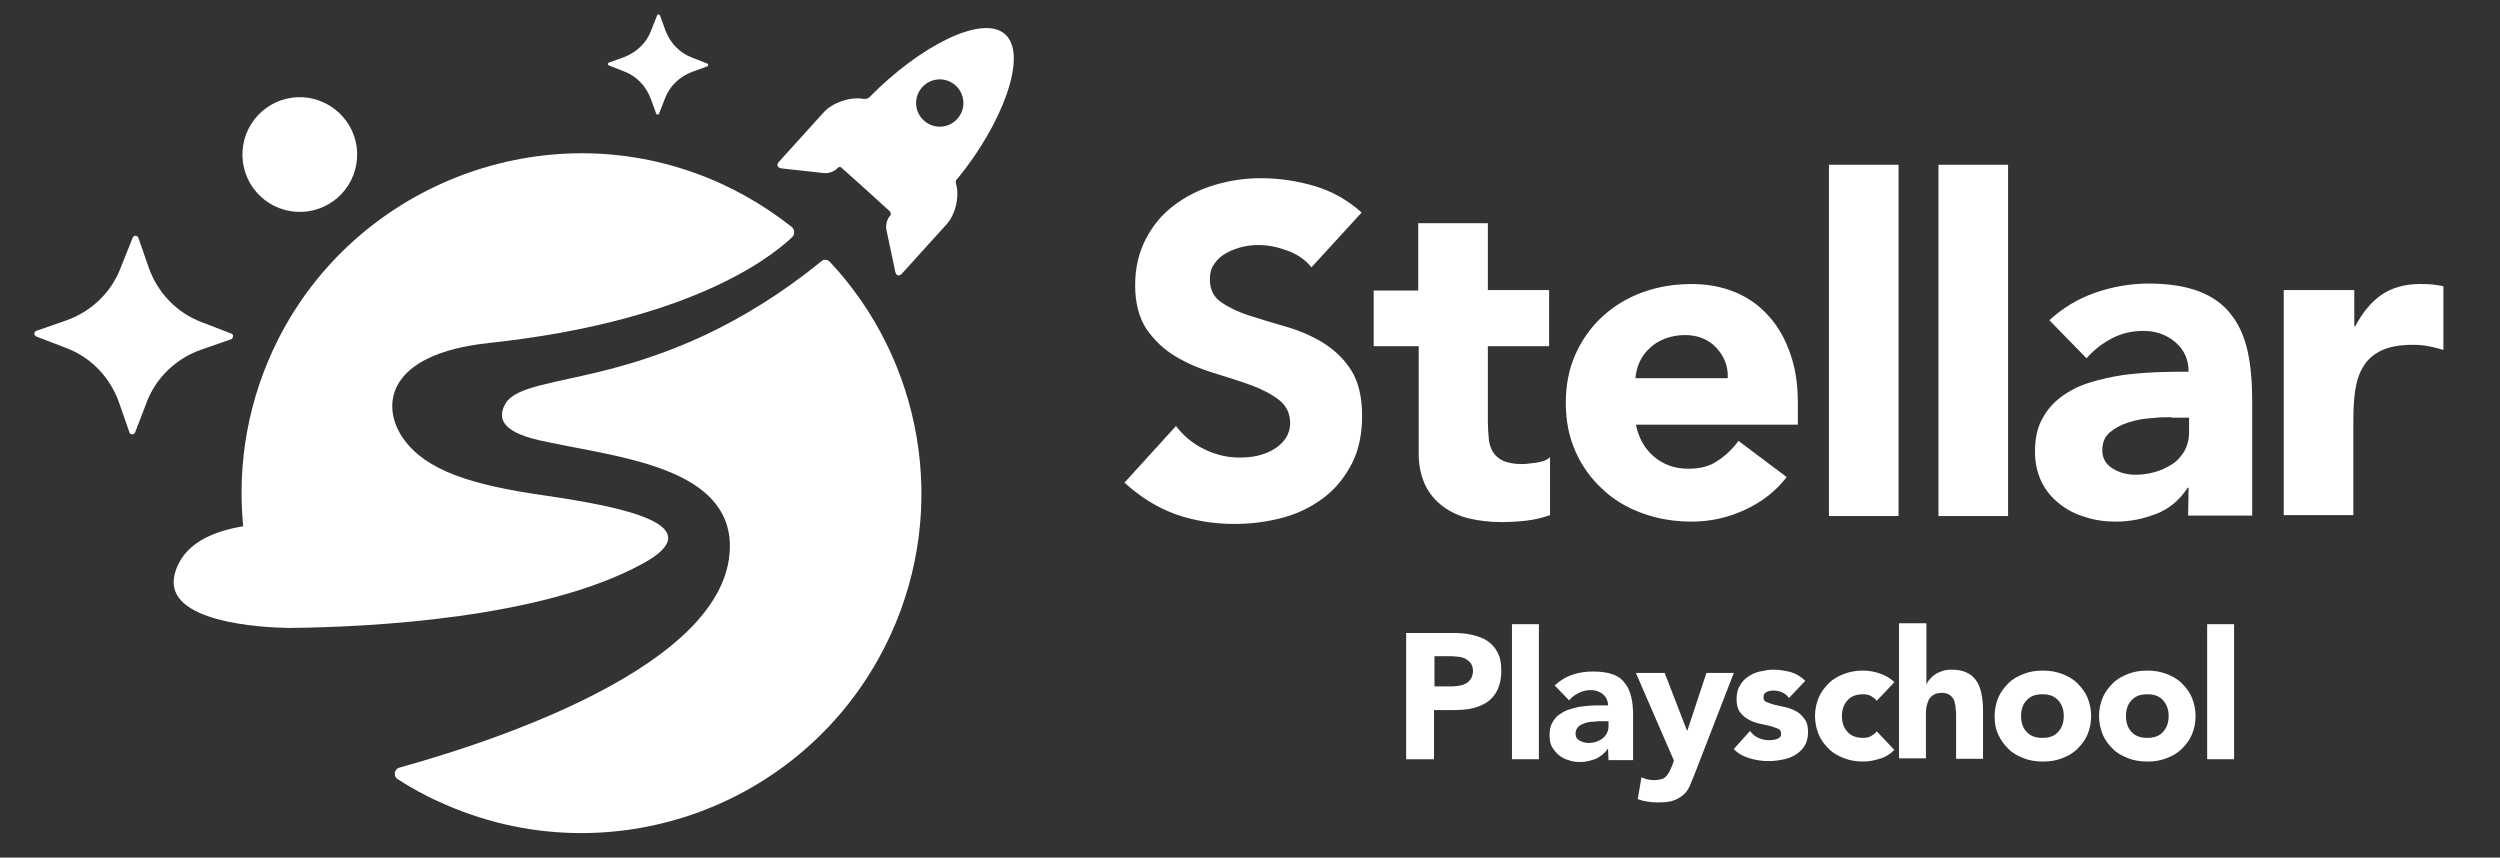 <svg xmlns="http://www.w3.org/2000/svg" xmlns:xlink="http://www.w3.org/1999/xlink" id="Layer_1" x="0px" y="0px" viewBox="0 0 538.7 184.8" style="enable-background:new 0 0 538.7 184.8;" xml:space="preserve"><rect x="0" y="0" width="538.7" height="184.8" fill="#333333" stroke="none"/><style type="text/css">	.st0{fill:#FFFFFF;}</style><g>	<g>		<path class="st0" d="M282.6,57.6c-1.3-1.6-3-2.8-5.2-3.6s-4.2-1.2-6.2-1.2c-1.1,0-2.3,0.1-3.5,0.4c-1.2,0.3-2.3,0.7-3.4,1.3   s-1.9,1.3-2.6,2.3c-0.7,0.9-1,2.1-1,3.4c0,2.1,0.8,3.8,2.4,4.9s3.6,2.1,6.1,2.9s5.1,1.6,7.9,2.4s5.4,1.9,7.9,3.4   c2.4,1.5,4.5,3.4,6.1,5.9s2.4,5.8,2.4,9.9c0,3.9-0.7,7.4-2.2,10.3s-3.5,5.4-6,7.3s-5.4,3.4-8.7,4.3c-3.3,0.9-6.8,1.4-10.5,1.4   c-4.6,0-8.9-0.7-12.8-2.1c-3.9-1.4-7.6-3.7-11-6.8l11.1-12.2c1.6,2.1,3.6,3.8,6.1,5c2.4,1.2,5,1.8,7.6,1.8c1.3,0,2.6-0.1,3.9-0.4   s2.5-0.8,3.5-1.4s1.9-1.4,2.5-2.3s1-2,1-3.3c0-2.1-0.8-3.8-2.5-5.1c-1.6-1.2-3.7-2.3-6.2-3.2c-2.5-0.9-5.1-1.7-8-2.6s-5.5-2-8-3.5   s-4.5-3.4-6.2-5.8c-1.6-2.4-2.5-5.6-2.5-9.5c0-3.8,0.8-7.1,2.3-10s3.5-5.3,6-7.2s5.4-3.4,8.7-4.4c3.3-1,6.6-1.5,10.1-1.5   c4,0,7.9,0.6,11.6,1.7c3.7,1.1,7.1,3,10.1,5.7L282.6,57.6z"></path>		<path class="st0" d="M333.8,74.6h-13.2v16.2c0,1.3,0.1,2.6,0.2,3.7s0.4,2.1,0.9,2.9s1.2,1.4,2.2,1.9c1,0.4,2.3,0.7,3.9,0.7   c0.8,0,1.9-0.1,3.2-0.3c1.3-0.2,2.3-0.5,3-1.2V111c-1.7,0.6-3.4,1-5.2,1.2c-1.8,0.2-3.6,0.3-5.3,0.3c-2.5,0-4.9-0.3-7-0.8   s-4-1.4-5.6-2.6s-2.9-2.7-3.8-4.6s-1.4-4.1-1.4-6.8V74.6H296v-12h9.6V48.1h15v14.4h13.2L333.8,74.6L333.8,74.6z"></path>		<path class="st0" d="M385,102.8c-2.4,3.1-5.4,5.4-9.1,7.1s-7.5,2.5-11.4,2.5c-3.7,0-7.3-0.6-10.6-1.8c-3.3-1.2-6.2-2.9-8.6-5.2   c-2.4-2.2-4.4-4.9-5.8-8.1c-1.4-3.1-2.1-6.6-2.1-10.5s0.7-7.4,2.1-10.5s3.3-5.8,5.8-8.1c2.4-2.2,5.3-4,8.6-5.2   c3.3-1.2,6.8-1.8,10.6-1.8c3.5,0,6.6,0.6,9.5,1.8c2.8,1.2,5.2,2.9,7.2,5.2c2,2.2,3.5,4.9,4.6,8.1c1.1,3.1,1.6,6.6,1.6,10.5v4.7   h-34.9c0.6,2.9,1.9,5.2,3.9,6.9c2,1.7,4.5,2.6,7.4,2.6c2.5,0,4.6-0.5,6.3-1.7c1.7-1.1,3.2-2.5,4.5-4.3L385,102.8z M372.3,81.4   c0.1-2.5-0.8-4.7-2.5-6.5s-4-2.7-6.7-2.7c-1.7,0-3.1,0.3-4.4,0.8s-2.4,1.2-3.3,2.1c-0.9,0.8-1.6,1.8-2.1,2.9s-0.8,2.3-0.9,3.5   h19.9V81.4z"></path>		<path class="st0" d="M394.1,35.5h15v75.7h-15V35.5z"></path>		<path class="st0" d="M417.7,35.5h15v75.7h-15V35.5z"></path>		<path class="st0" d="M471.6,105.1h-0.2c-1.7,2.6-3.9,4.5-6.7,5.6c-2.8,1.1-5.7,1.7-8.8,1.7c-2.3,0-4.5-0.3-6.6-1   c-2.1-0.6-4-1.6-5.6-2.9s-2.9-2.8-3.8-4.7c-0.9-1.9-1.4-4-1.4-6.5c0-2.8,0.5-5.2,1.6-7.1c1-1.9,2.4-3.5,4.2-4.8   c1.8-1.3,3.8-2.3,6.1-3c2.3-0.7,4.6-1.2,7.1-1.6c2.4-0.3,4.9-0.5,7.3-0.6s4.7-0.1,6.8-0.1c0-2.7-1-4.8-2.9-6.4s-4.2-2.4-6.8-2.4   c-2.5,0-4.7,0.5-6.8,1.6c-2,1-3.9,2.5-5.5,4.3l-8-8.2c2.8-2.6,6.1-4.6,9.8-5.9c3.7-1.3,7.6-2,11.6-2c4.4,0,8,0.6,10.9,1.7   c2.8,1.1,5.1,2.7,6.8,4.9c1.7,2.1,2.9,4.8,3.6,7.9s1,6.7,1,10.8v24.7h-13.8L471.6,105.1L471.6,105.1z M467.9,89.9   c-1.1,0-2.6,0-4.3,0.2c-1.7,0.1-3.3,0.4-4.9,0.9s-2.9,1.2-4,2.1S453,95.3,453,97c0,1.8,0.8,3.1,2.3,4s3.1,1.3,4.8,1.3   c1.5,0,2.9-0.2,4.3-0.6s2.6-1,3.7-1.7s1.9-1.7,2.6-2.8c0.6-1.1,1-2.5,1-4V90h-3.8V89.9z"></path>		<path class="st0" d="M492.3,62.5h15v7.8h0.2c1.6-3,3.5-5.3,5.7-6.8c2.2-1.5,5-2.3,8.3-2.3c0.9,0,1.7,0,2.6,0.1   c0.9,0.1,1.7,0.2,2.4,0.4v13.7c-1.1-0.3-2.1-0.6-3.2-0.8c-1-0.2-2.1-0.3-3.3-0.3c-2.9,0-5.1,0.4-6.8,1.2c-1.7,0.8-3,1.9-3.9,3.4   c-0.9,1.4-1.5,3.2-1.8,5.2s-0.4,4.2-0.4,6.6V111h-15V62.5H492.3z"></path>	</g>	<g>		<path class="st0" d="M303.1,136.4h10.1c1.4,0,2.7,0.1,4,0.4c1.3,0.3,2.4,0.7,3.3,1.3s1.7,1.5,2.2,2.5c0.6,1.1,0.8,2.4,0.8,4   s-0.3,2.9-0.8,4s-1.2,1.9-2.1,2.6c-0.9,0.6-2,1.1-3.2,1.4c-1.2,0.3-2.6,0.4-4,0.4H309v10.6h-6v-27.2H303.1z M309.1,147.9h4   c0.5,0,1.1-0.1,1.6-0.2c0.5-0.1,1-0.3,1.3-0.5c0.4-0.2,0.7-0.6,1-1c0.2-0.4,0.4-1,0.4-1.6c0-0.7-0.2-1.3-0.5-1.7s-0.7-0.7-1.2-1   c-0.5-0.2-1.1-0.4-1.7-0.4c-0.6-0.1-1.2-0.1-1.8-0.1h-3.1L309.1,147.9L309.1,147.9z"></path>		<path class="st0" d="M325.8,134.5h5.8v29.1h-5.8V134.5z"></path>		<path class="st0" d="M346.5,161.3L346.5,161.3c-0.7,1-1.6,1.7-2.6,2.2c-1.1,0.4-2.2,0.7-3.4,0.7c-0.9,0-1.7-0.1-2.5-0.4   c-0.8-0.2-1.5-0.6-2.1-1.1s-1.1-1.1-1.5-1.8s-0.5-1.6-0.5-2.5c0-1.1,0.2-2,0.6-2.7s0.9-1.4,1.6-1.8c0.7-0.5,1.5-0.9,2.3-1.1   c0.9-0.3,1.8-0.5,2.7-0.6c0.9-0.1,1.9-0.2,2.8-0.2s1.8,0,2.6,0c0-1-0.4-1.8-1.1-2.4c-0.7-0.6-1.6-0.9-2.6-0.9   c-0.9,0-1.8,0.2-2.6,0.6c-0.8,0.4-1.5,0.9-2.1,1.6l-3.1-3.2c1.1-1,2.3-1.8,3.8-2.3c1.4-0.5,2.9-0.7,4.5-0.7c1.7,0,3.1,0.2,4.2,0.6   c1.1,0.4,2,1,2.6,1.9c0.7,0.8,1.1,1.8,1.4,3s0.4,2.6,0.4,4.1v9.5h-5.3L346.5,161.3L346.5,161.3z M345.1,155.4c-0.4,0-1,0-1.6,0.1   c-0.7,0-1.3,0.1-1.9,0.3s-1.1,0.4-1.5,0.8c-0.4,0.4-0.6,0.9-0.6,1.5c0,0.7,0.3,1.2,0.9,1.5s1.2,0.5,1.8,0.5c0.6,0,1.1-0.1,1.6-0.2   c0.5-0.2,1-0.4,1.4-0.7s0.7-0.6,1-1.1c0.2-0.4,0.4-0.9,0.4-1.5v-1.2L345.1,155.4L345.1,155.4z"></path>		<path class="st0" d="M365.2,166.7c-0.4,1-0.8,1.9-1.1,2.7c-0.4,0.8-0.8,1.4-1.4,1.9s-1.3,0.9-2.1,1.2c-0.8,0.3-2,0.4-3.4,0.4   c-1.5,0-2.9-0.2-4.3-0.7l0.8-4.7c0.9,0.4,1.8,0.6,2.7,0.6c0.6,0,1.2-0.1,1.6-0.2c0.4-0.1,0.7-0.3,1-0.6s0.5-0.6,0.7-1   s0.4-0.8,0.6-1.3l0.4-1.1l-8.2-18.9h6.2l4.8,12.4h0.1l4.1-12.4h5.9L365.2,166.7z"></path>		<path class="st0" d="M385.5,150.4c-0.8-1.1-2-1.6-3.4-1.6c-0.5,0-1,0.1-1.4,0.3c-0.5,0.2-0.7,0.6-0.7,1.2c0,0.5,0.2,0.8,0.7,1   s1.1,0.4,1.8,0.6c0.7,0.2,1.5,0.3,2.3,0.5s1.6,0.5,2.3,0.9c0.7,0.4,1.3,1,1.8,1.7s0.7,1.6,0.7,2.8s-0.3,2.2-0.8,3s-1.2,1.4-2,1.9   s-1.7,0.8-2.8,1c-1,0.2-2,0.3-3,0.3c-1.3,0-2.6-0.2-4-0.6c-1.3-0.4-2.5-1-3.4-2l3.5-3.9c0.5,0.7,1.1,1.2,1.8,1.5   c0.7,0.3,1.4,0.5,2.3,0.5c0.7,0,1.3-0.1,1.8-0.3s0.8-0.5,0.8-1.1c0-0.5-0.2-0.9-0.7-1.1c-0.5-0.2-1.1-0.4-1.8-0.6   c-0.7-0.2-1.5-0.3-2.3-0.5s-1.6-0.5-2.3-0.9c-0.7-0.4-1.3-0.9-1.8-1.6c-0.5-0.7-0.7-1.6-0.7-2.8c0-1.1,0.2-2.1,0.7-2.8   c0.4-0.8,1-1.5,1.8-2c0.7-0.5,1.6-0.9,2.5-1.1c1-0.2,1.9-0.4,2.9-0.4c1.2,0,2.5,0.2,3.7,0.5c1.3,0.4,2.3,1,3.2,1.9L385.5,150.4z"></path>		<path class="st0" d="M404.4,151c-0.3-0.4-0.7-0.7-1.2-1s-1.1-0.4-1.7-0.4c-1.5,0-2.6,0.4-3.4,1.3c-0.8,0.9-1.2,2-1.2,3.4   s0.4,2.6,1.2,3.4c0.8,0.9,1.9,1.3,3.4,1.3c0.6,0,1.2-0.1,1.7-0.4c0.5-0.3,0.9-0.6,1.2-1l3.8,4c-0.9,0.9-2,1.6-3.2,1.9   c-1.2,0.4-2.4,0.6-3.5,0.6c-1.4,0-2.8-0.2-4.1-0.7c-1.3-0.5-2.4-1.1-3.3-2s-1.7-1.9-2.2-3.1c-0.5-1.2-0.8-2.6-0.8-4   c0-1.5,0.3-2.8,0.8-4s1.3-2.2,2.2-3.1c0.9-0.9,2-1.5,3.3-2s2.6-0.7,4.1-0.7c1.1,0,2.3,0.2,3.5,0.6c1.2,0.4,2.3,1,3.2,1.9   L404.4,151z"></path>		<path class="st0" d="M415.1,134.5v12.9h0.1c0.1-0.4,0.3-0.7,0.7-1.1c0.3-0.4,0.7-0.7,1.1-1s1-0.5,1.5-0.7c0.6-0.2,1.2-0.3,1.9-0.3   c1.5,0,2.6,0.2,3.5,0.7c0.9,0.4,1.6,1.1,2.1,1.9c0.5,0.8,0.8,1.7,1,2.8s0.3,2.2,0.3,3.5v10.3h-5.8v-9.2c0-0.5,0-1.1-0.1-1.7   c0-0.6-0.2-1.1-0.3-1.6c-0.2-0.5-0.5-0.9-0.9-1.2s-1-0.5-1.7-0.5s-1.3,0.1-1.8,0.4c-0.5,0.3-0.8,0.6-1.1,1.1   c-0.2,0.5-0.4,1-0.5,1.5c-0.1,0.6-0.1,1.2-0.1,1.8v9.3h-5.8v-29.1h5.9V134.5z"></path>		<path class="st0" d="M429.8,154.3c0-1.5,0.3-2.8,0.8-4s1.3-2.2,2.2-3.1c0.9-0.9,2-1.5,3.3-2s2.6-0.7,4.1-0.7   c1.4,0,2.8,0.2,4.1,0.7c1.3,0.5,2.4,1.1,3.3,2s1.7,1.9,2.2,3.1c0.5,1.2,0.8,2.6,0.8,4c0,1.5-0.3,2.8-0.8,4s-1.3,2.2-2.2,3.1   c-0.9,0.9-2,1.5-3.3,2s-2.6,0.7-4.1,0.7c-1.4,0-2.8-0.2-4.1-0.7c-1.3-0.5-2.4-1.1-3.3-2s-1.7-1.9-2.2-3.1   C430,157.1,429.8,155.7,429.8,154.3z M435.5,154.3c0,1.4,0.4,2.6,1.2,3.4c0.8,0.9,1.9,1.3,3.4,1.3s2.6-0.4,3.4-1.3   c0.8-0.9,1.2-2,1.2-3.4s-0.4-2.5-1.2-3.4c-0.8-0.9-1.9-1.3-3.4-1.3s-2.6,0.4-3.4,1.3C435.9,151.7,435.5,152.9,435.5,154.3z"></path>		<path class="st0" d="M452.3,154.3c0-1.5,0.3-2.8,0.8-4s1.3-2.2,2.2-3.1c0.9-0.9,2-1.5,3.3-2s2.6-0.7,4.1-0.7   c1.4,0,2.8,0.2,4.1,0.7c1.3,0.5,2.4,1.1,3.3,2s1.7,1.9,2.2,3.1c0.5,1.2,0.8,2.6,0.8,4c0,1.5-0.3,2.8-0.8,4s-1.3,2.2-2.2,3.1   c-0.9,0.9-2,1.5-3.3,2s-2.6,0.7-4.1,0.7c-1.4,0-2.8-0.2-4.1-0.7c-1.3-0.5-2.4-1.1-3.3-2s-1.7-1.9-2.2-3.1   C452.6,157.1,452.3,155.7,452.3,154.3z M458.1,154.3c0,1.4,0.4,2.6,1.2,3.4c0.8,0.9,1.9,1.3,3.4,1.3s2.6-0.4,3.4-1.3   c0.8-0.9,1.2-2,1.2-3.4s-0.4-2.5-1.2-3.4c-0.8-0.9-1.9-1.3-3.4-1.3s-2.6,0.4-3.4,1.3C458.5,151.7,458.1,152.9,458.1,154.3z"></path>		<path class="st0" d="M475.6,134.5h5.8v29.1h-5.8V134.5z"></path>	</g>	<path class="st0" d="M76.8,35.3c-1.1,6.7-7.4,11.3-14.2,10.2c-6.7-1.1-11.3-7.4-10.2-14.2c1.1-6.7,7.4-11.3,14.2-10.2  C73.4,22.3,77.9,28.6,76.8,35.3z"></path>	<path class="st0" d="M152.4,13.7l-3.3-1.3c-2.7-1-4.7-3.2-5.7-5.8l-1.2-3.3c0-0.1-0.2-0.2-0.3-0.2s-0.3,0.1-0.3,0.2l-1.3,3.3  c-1,2.7-3.2,4.7-5.8,5.7l-3.3,1.2c-0.1,0-0.2,0.2-0.2,0.3s0.1,0.3,0.2,0.3l3.3,1.3c2.7,1,4.7,3.2,5.7,5.8l1.2,3.3  c0,0.1,0.2,0.2,0.3,0.2s0.3-0.1,0.3-0.2l1.3-3.3c1-2.7,3.2-4.7,5.8-5.7l3.3-1.2c0.1,0,0.2-0.2,0.2-0.3S152.5,13.7,152.4,13.7z"></path>	<path class="st0" d="M49.9,71.9l-6.5-2.5c-5.3-2-9.4-6.3-11.3-11.6l-2.3-6.6c-0.1-0.2-0.3-0.4-0.6-0.4c-0.3,0-0.5,0.2-0.6,0.4  L26,57.7C24,63,19.7,67.1,14.4,69l-6.6,2.3c-0.2,0.1-0.4,0.3-0.4,0.6c0,0.3,0.2,0.5,0.4,0.6l6.5,2.5c5.3,2,9.4,6.3,11.3,11.6  l2.3,6.6c0.1,0.2,0.3,0.4,0.6,0.4c0.3,0,0.5-0.2,0.6-0.4l2.5-6.5c2-5.3,6.3-9.4,11.6-11.3l6.6-2.3c0.2-0.1,0.4-0.3,0.4-0.6  C50.3,72.2,50.1,72,49.9,71.9z"></path>	<g>		<path class="st0" d="M138.4,121.5c15.5-8.4-4.5-12.3-20.8-14.7c-16.3-2.3-25.9-5.5-30.7-12.3c-4.8-6.8-4-18.2,18.5-20.6   c41.8-4.5,59.7-17.5,65.3-22.8c0.6-0.6,0.6-1.6-0.1-2.2c-6.1-4.8-13-8.8-20.8-11.6C115.5,24.9,76.6,40.3,60,73   c-6.6,13-8.9,27-7.6,40.4c-6.6,1.1-13.2,3.8-14.8,10.5c-2.4,10.3,19.1,11.3,24.3,11.4H62c0.2,0,0.4,0,0.7,0c0.2,0,0.3,0,0.3,0l0,0   C79.2,135.1,116.6,133.4,138.4,121.5z"></path>		<path class="st0" d="M178.8,56.4c-0.5-0.5-1.3-0.6-1.8-0.1C141.6,85,113.3,79.4,108.9,87c-3,5.3,3.8,7.2,9.3,8.3   c15.2,3.2,37.3,5.4,39,20.6c2.3,25.7-46.7,42.7-71.1,49.5c-1.2,0.3-1.4,1.9-0.4,2.5c2.8,1.8,5.8,3.5,9,4.9   c36.8,16.9,80.3,0.8,97.2-36C204.6,109.1,198.5,77.4,178.8,56.4z"></path>	</g>	<path class="st0" d="M216.6,7.4c-5-4.5-18.7,2.8-29.1,13.4c-0.2,0.2-0.6,0.6-1.4,0.5H186c-2.8-0.5-6.6,0.8-8.5,2.9l-9.6,10.6  c-0.7,0.7-0.4,1.4,0.6,1.5l9.1,1c1,0.1,2.3-0.4,2.9-1.1c0,0,0.4-0.5,0.9,0c2.7,2.4,7.8,7,10.3,9.3c0.5,0.5,0.1,1,0.1,1  c-0.7,0.7-1,2.1-0.8,3l1.9,9c0.2,1,0.9,1.1,1.5,0.4l9.6-10.6c1.9-2.1,2.8-6,2-8.7c-0.2-0.7,0.2-1,0.4-1.2  C215.9,26.8,221.6,11.9,216.6,7.4z M202.5,27.3c-2.8,0-5.1-2.3-5.1-5.1s2.3-5.1,5.1-5.1s5.1,2.3,5.1,5.1S205.3,27.3,202.5,27.3z"></path></g></svg>